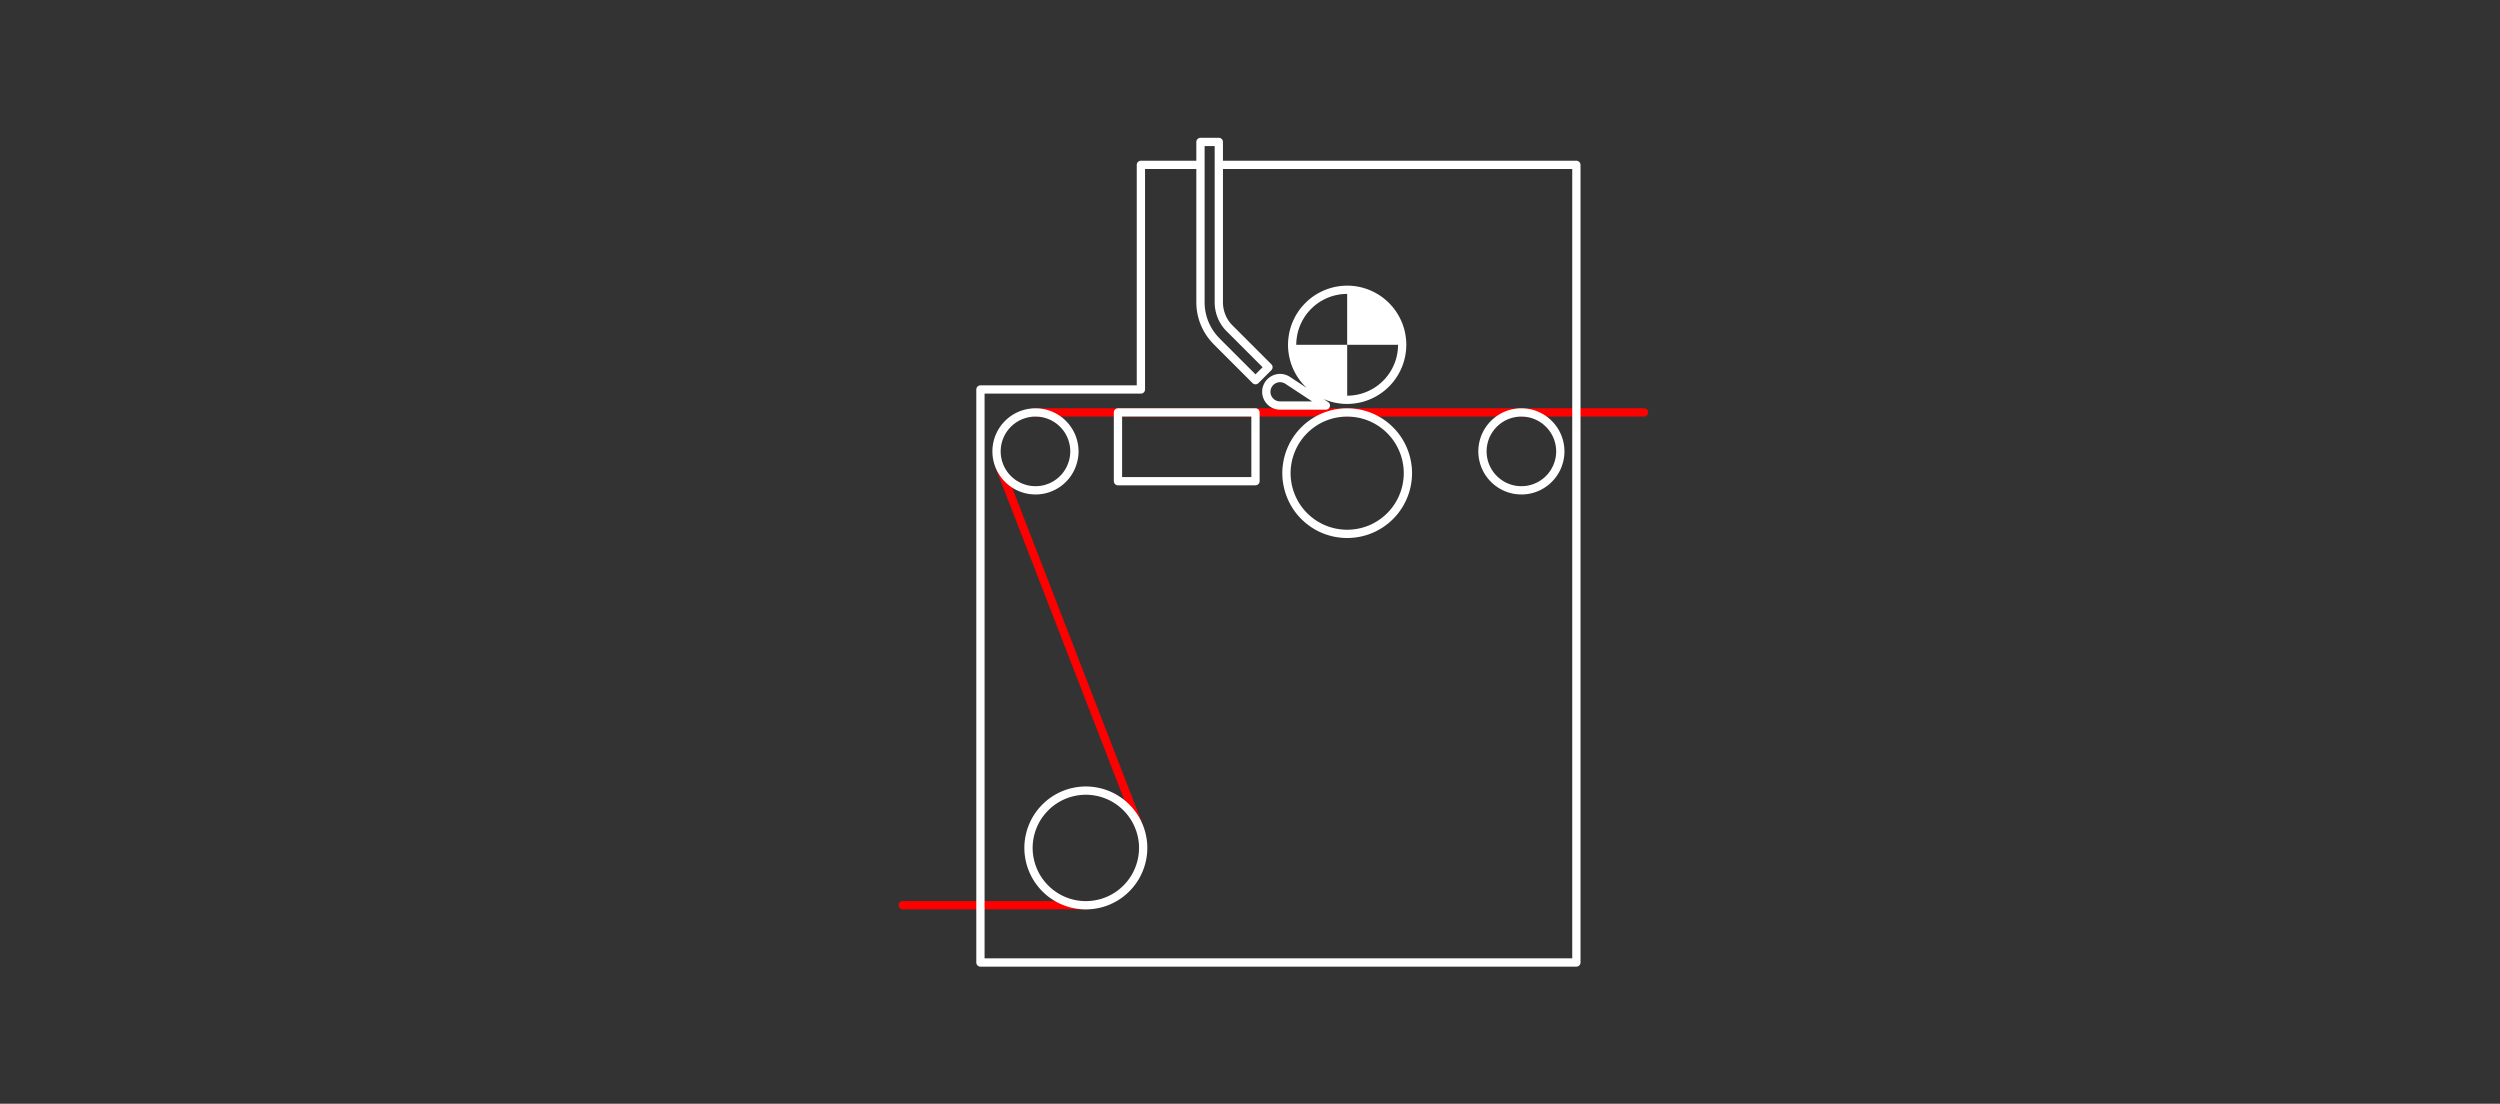 <?xml version="1.0"?>
<svg xmlns="http://www.w3.org/2000/svg" viewBox="507 0 906 400" width="906" height="400">
  <rect x="507" y="0" width="906" height="400" fill="#333333" stroke="none"/>
  <svg id="Ebene_1" version="1.1" viewBox="0 0 1920 400" width="1920" data-manipulated-width="true" height="400" data-manipulated-height="true">
  <defs>
    <style>
      .st0 {
        fill: #fff;
      }

      .st1 {
        stroke: red;
      }

      .st1, .st2 {
        stroke-linecap: round;
        stroke-linejoin: round;
      }

      .st1, .st2, .st3 {
        fill: none;
        stroke-width: 3px;
      }

      .st2 {
        stroke: #fff;
      }

      .st3 {
        stroke: #191924;
        stroke-miterlimit: 10;
      }
    </style>
  </defs>
  <path class="st3" d="M995.21,144.89l1.16-.03,1.15-.1,1.15-.17,1.14-.23,1.12-.3,1.1-.36,1.08-.43,1.05-.49,1.02-.55.99-.61.95-.67.91-.72.87-.77.82-.82.77-.87.72-.91.67-.95.61-.99.55-1.02.49-1.05.43-1.08.36-1.1.3-1.12.23-1.14.17-1.15.1-1.15.03-1.16M995.21,105.02l-1.16.03-1.15.1-1.15.17-1.14.23-1.12.3-1.1.36-1.08.43-1.05.49-1.02.55-.99.61-.95.66-.91.72-.87.77-.82.82-.77.87-.72.91-.67.95-.61.99-.55,1.02-.49,1.05-.43,1.08-.36,1.1-.3,1.12-.23,1.14-.17,1.15-.1,1.16-.03,1.16"/>
  <path class="st1" d="M919.88,299.77l-50.8-131.1M882.25,149.46h220.58M900.52,328.04h-66.35"/>
  <path class="st0" d="M1015.15,124.95l-.03-1.16-.1-1.15-.17-1.15-.23-1.14-.3-1.12-.36-1.1-.43-1.08-.49-1.05-.55-1.02-.61-.99-.67-.95-.72-.91-.77-.87-.82-.82-.87-.77-.91-.72-.95-.67-.99-.61-1.02-.55-1.05-.49-1.08-.43-1.1-.36-1.12-.3-1.14-.23-1.15-.17-1.15-.1-1.16-.03v19.94M975.28,124.95l.03,1.16.1,1.15.17,1.15.23,1.14.3,1.12.36,1.1.43,1.08.49,1.05.55,1.02.61.99.66.95.72.91.77.87.82.82.87.77.91.72.95.67.99.61,1.02.55,1.05.49,1.08.43,1.1.36,1.12.3,1.14.24,1.15.17,1.16.1,1.16.03v-19.94"/>
  <path class="st2" d="M912.15,149.46v24.92M912.15,174.38h49.84M961.99,174.38v-24.92M961.99,149.46h-49.84M1017.23,171.47l-.03-1.13-.09-1.13-.15-1.12-.2-1.12-.26-1.1-.32-1.09-.37-1.07-.43-1.05-.48-1.03-.53-1-.58-.97-.63-.94-.68-.91-.73-.87-.77-.83-.81-.79-.85-.75-.89-.7-.92-.66-.96-.61-.99-.56-1.01-.51-1.04-.45-1.06-.4-1.08-.34-1.1-.29-1.11-.23-1.12-.17-1.13-.12-1.13-.06h-1.13l-1.13.06-1.13.12-1.12.17-1.11.23-1.1.29-1.08.34-1.06.4-1.04.45-1.01.51-.99.56-.96.61-.92.66-.89.7-.85.75-.81.79-.77.83-.73.87-.68.91-.63.94-.58.97-.53,1-.48,1.03-.43,1.05-.37,1.07-.32,1.09-.26,1.1-.2,1.12-.15,1.12-.09,1.13-.03,1.13.03,1.13.09,1.13.15,1.13.2,1.11.26,1.1.32,1.09.37,1.07.43,1.05.48,1.03.53,1,.58.97.63.94.68.91.73.87.77.83.81.79.85.75.89.7.92.66.96.61.99.56,1.01.51,1.04.45,1.06.4,1.08.34,1.1.29,1.11.23,1.12.17,1.13.12,1.13.06h1.13l1.13-.06,1.13-.12,1.12-.17,1.11-.23,1.1-.29,1.08-.34,1.06-.4,1.04-.45,1.01-.51.99-.56.96-.61.92-.66.89-.7.85-.75.81-.79.77-.83.73-.87.68-.91.63-.94.58-.97.53-1,.48-1.03.43-1.05.37-1.07.32-1.09.26-1.1.2-1.11.15-1.13.09-1.13.03-1.13M1015.15,124.95l-.03-1.08-.09-1.08-.15-1.07-.2-1.06-.26-1.05-.32-1.03-.37-1.01-.43-.99-.48-.97-.53-.94-.58-.91-.63-.88-.68-.84-.72-.8-.76-.76-.8-.72-.84-.68-.88-.63-.91-.58-.94-.53-.97-.48-.99-.43-1.01-.37-1.03-.32-1.05-.26-1.06-.2-1.07-.15-1.08-.09-1.08-.03-1.08.03-1.08.09-1.07.15-1.06.2-1.05.26-1.03.32-1.01.37-.99.43-.97.48-.94.53-.91.58-.88.63-.84.68-.8.72-.76.76-.72.8-.68.84-.63.88-.58.91-.53.94-.48.97-.43.99-.37,1.01-.32,1.03-.26,1.05-.2,1.06-.15,1.07-.09,1.08-.03,1.08.03,1.08.09,1.08.15,1.07.2,1.06.26,1.05.32,1.03.37,1.01.43.99.48.97.53.94.58.91.63.88.68.84.72.8.76.76.8.72.84.68.88.63.91.58.94.53.97.48.99.43,1.01.37,1.03.32,1.05.26,1.06.2,1.07.15,1.08.09,1.08.03,1.08-.03,1.08-.09,1.07-.15,1.06-.2,1.05-.26,1.03-.32,1.01-.37.99-.43.97-.48.94-.53.91-.58.88-.63.84-.68.8-.72.76-.76.72-.8.68-.84.63-.88.58-.91.53-.94.48-.97.43-.99.37-1.01.32-1.03.26-1.05.2-1.06.15-1.07.09-1.08.03-1.08M1072.46,163.58l-.03-.91-.09-.91-.15-.9-.21-.89-.26-.88-.32-.86-.37-.83-.43-.81-.48-.78-.53-.75-.58-.71-.62-.67-.66-.63-.7-.59-.74-.54-.77-.49-.8-.44-.83-.39-.85-.33-.87-.28-.89-.22-.9-.16-.91-.1-.91-.04h-.91s-.91.09-.91.09l-.9.13-.89.19-.88.25-.86.3-.84.36-.81.41-.79.47-.75.52-.72.56-.68.61-.64.65-.6.69-.55.73-.5.76-.45.79-.4.82-.35.85-.29.87-.23.88-.18.9-.12.91-.06.91v.91l.06.91.12.91.18.9.23.88.29.87.35.85.4.82.45.79.5.76.55.73.6.69.64.65.68.61.72.56.75.52.79.47.81.41.84.36.86.31.88.25.89.19.9.13.91.07.91.02.91-.04.91-.1.9-.16.89-.22.87-.28.85-.33.83-.39.8-.44.77-.49.74-.54.7-.59.66-.63.62-.67.58-.71.53-.75.48-.78.43-.81.37-.84.32-.86.26-.88.21-.89.15-.9.09-.91.03-.91M896.37,163.58l-.03-.91-.09-.91-.15-.9-.21-.89-.26-.88-.32-.86-.37-.83-.43-.81-.48-.78-.53-.75-.57-.71-.62-.67-.66-.63-.7-.59-.74-.54-.77-.49-.8-.44-.83-.39-.85-.33-.87-.28-.89-.22-.9-.16-.91-.1-.91-.04h-.92s-.91.09-.91.09l-.9.13-.89.19-.88.25-.86.3-.84.36-.82.41-.79.47-.75.52-.72.56-.68.61-.64.65-.6.69-.55.73-.5.76-.45.79-.4.82-.35.85-.29.87-.23.88-.18.9-.12.91-.06.91v.91l.06.91.12.91.18.9.23.88.29.87.35.85.4.82.45.79.5.76.55.73.6.69.64.65.68.61.72.56.75.52.79.47.82.41.84.36.86.31.88.25.89.19.9.13.91.07.92.02.91-.04.91-.1.9-.16.89-.22.87-.28.85-.33.83-.39.8-.44.77-.49.74-.54.7-.59.66-.63.62-.67.57-.71.53-.75.48-.78.43-.81.37-.84.32-.86.26-.88.21-.89.15-.9.09-.91.03-.91M921.29,307.28l-.03-1.11-.09-1.1-.15-1.09-.21-1.09-.26-1.07-.32-1.06-.38-1.04-.43-1.02-.48-.99-.54-.97-.59-.94-.64-.9-.68-.87-.73-.83-.77-.79-.81-.75-.85-.71-.89-.66-.92-.61-.95-.56-.98-.51-1.01-.46-1.03-.4-1.05-.35-1.07-.29-1.08-.23-1.09-.18-1.1-.12-1.1-.06h-1.11l-1.1.06-1.1.12-1.09.18-1.08.23-1.07.29-1.05.35-1.03.4-1.01.46-.98.51-.95.56-.92.61-.89.66-.85.71-.81.75-.77.79-.73.83-.68.87-.64.9-.59.94-.54.97-.48.99-.43,1.02-.38,1.04-.32,1.06-.26,1.07-.21,1.09-.15,1.09-.09,1.1-.03,1.11.03,1.11.09,1.1.15,1.1.21,1.09.26,1.07.32,1.06.38,1.04.43,1.02.48,1,.54.97.59.94.64.9.68.87.73.83.77.79.81.75.85.71.89.66.92.61.95.56.98.51,1.01.46,1.03.4,1.05.35,1.07.29,1.08.23,1.09.18,1.1.12,1.1.06h1.11l1.1-.06,1.1-.12,1.09-.18,1.08-.23,1.07-.29,1.05-.35,1.03-.4,1.01-.46.98-.51.95-.56.92-.61.89-.66.85-.71.81-.75.77-.79.73-.83.68-.87.64-.9.59-.94.54-.97.48-1,.43-1.02.38-1.04.32-1.06.26-1.07.21-1.09.15-1.1.09-1.1.03-1.11M862.31,141.15v207.66M862.31,348.81h215.97M1078.28,348.81V59.75M942.05,59.75h-21.6M1078.28,59.75h-129.58M920.46,59.75v81.4M920.46,141.15h-58.14M947.89,123.68l14.1,14.1M966.69,133.08l-4.7,4.7M952.59,118.98l14.1,14.1M948.7,109.58l.03.95.1.94.17.93.23.92.3.9.36.88.42.85.48.82.54.78.6.74.65.7M948.7,51.44v58.14M942.05,51.44h6.64M942.05,51.44v58.14M942.05,109.58l.03,1.12.09,1.11.16,1.11.22,1.1.28,1.08.34,1.07.4,1.04.46,1.02.51.99.57.96.62.93.67.89.72.85.77.81M973.63,137.82l-.47-.27-.5-.22-.52-.17-.53-.11-.54-.05h-.55s-.54.08-.54.08l-.53.13-.51.19-.49.24-.46.29-.43.34-.39.39-.34.43-.29.46-.24.49-.19.51-.13.53-.07.54v.55s.04.54.04.54l.11.53.17.52.22.5.28.47.33.44.37.4.41.36.45.31.48.26.51.2.53.15.54.09.55.03M970.89,146.96h16.61M987.5,146.96l-13.87-9.14"/>
</svg>
</svg>
